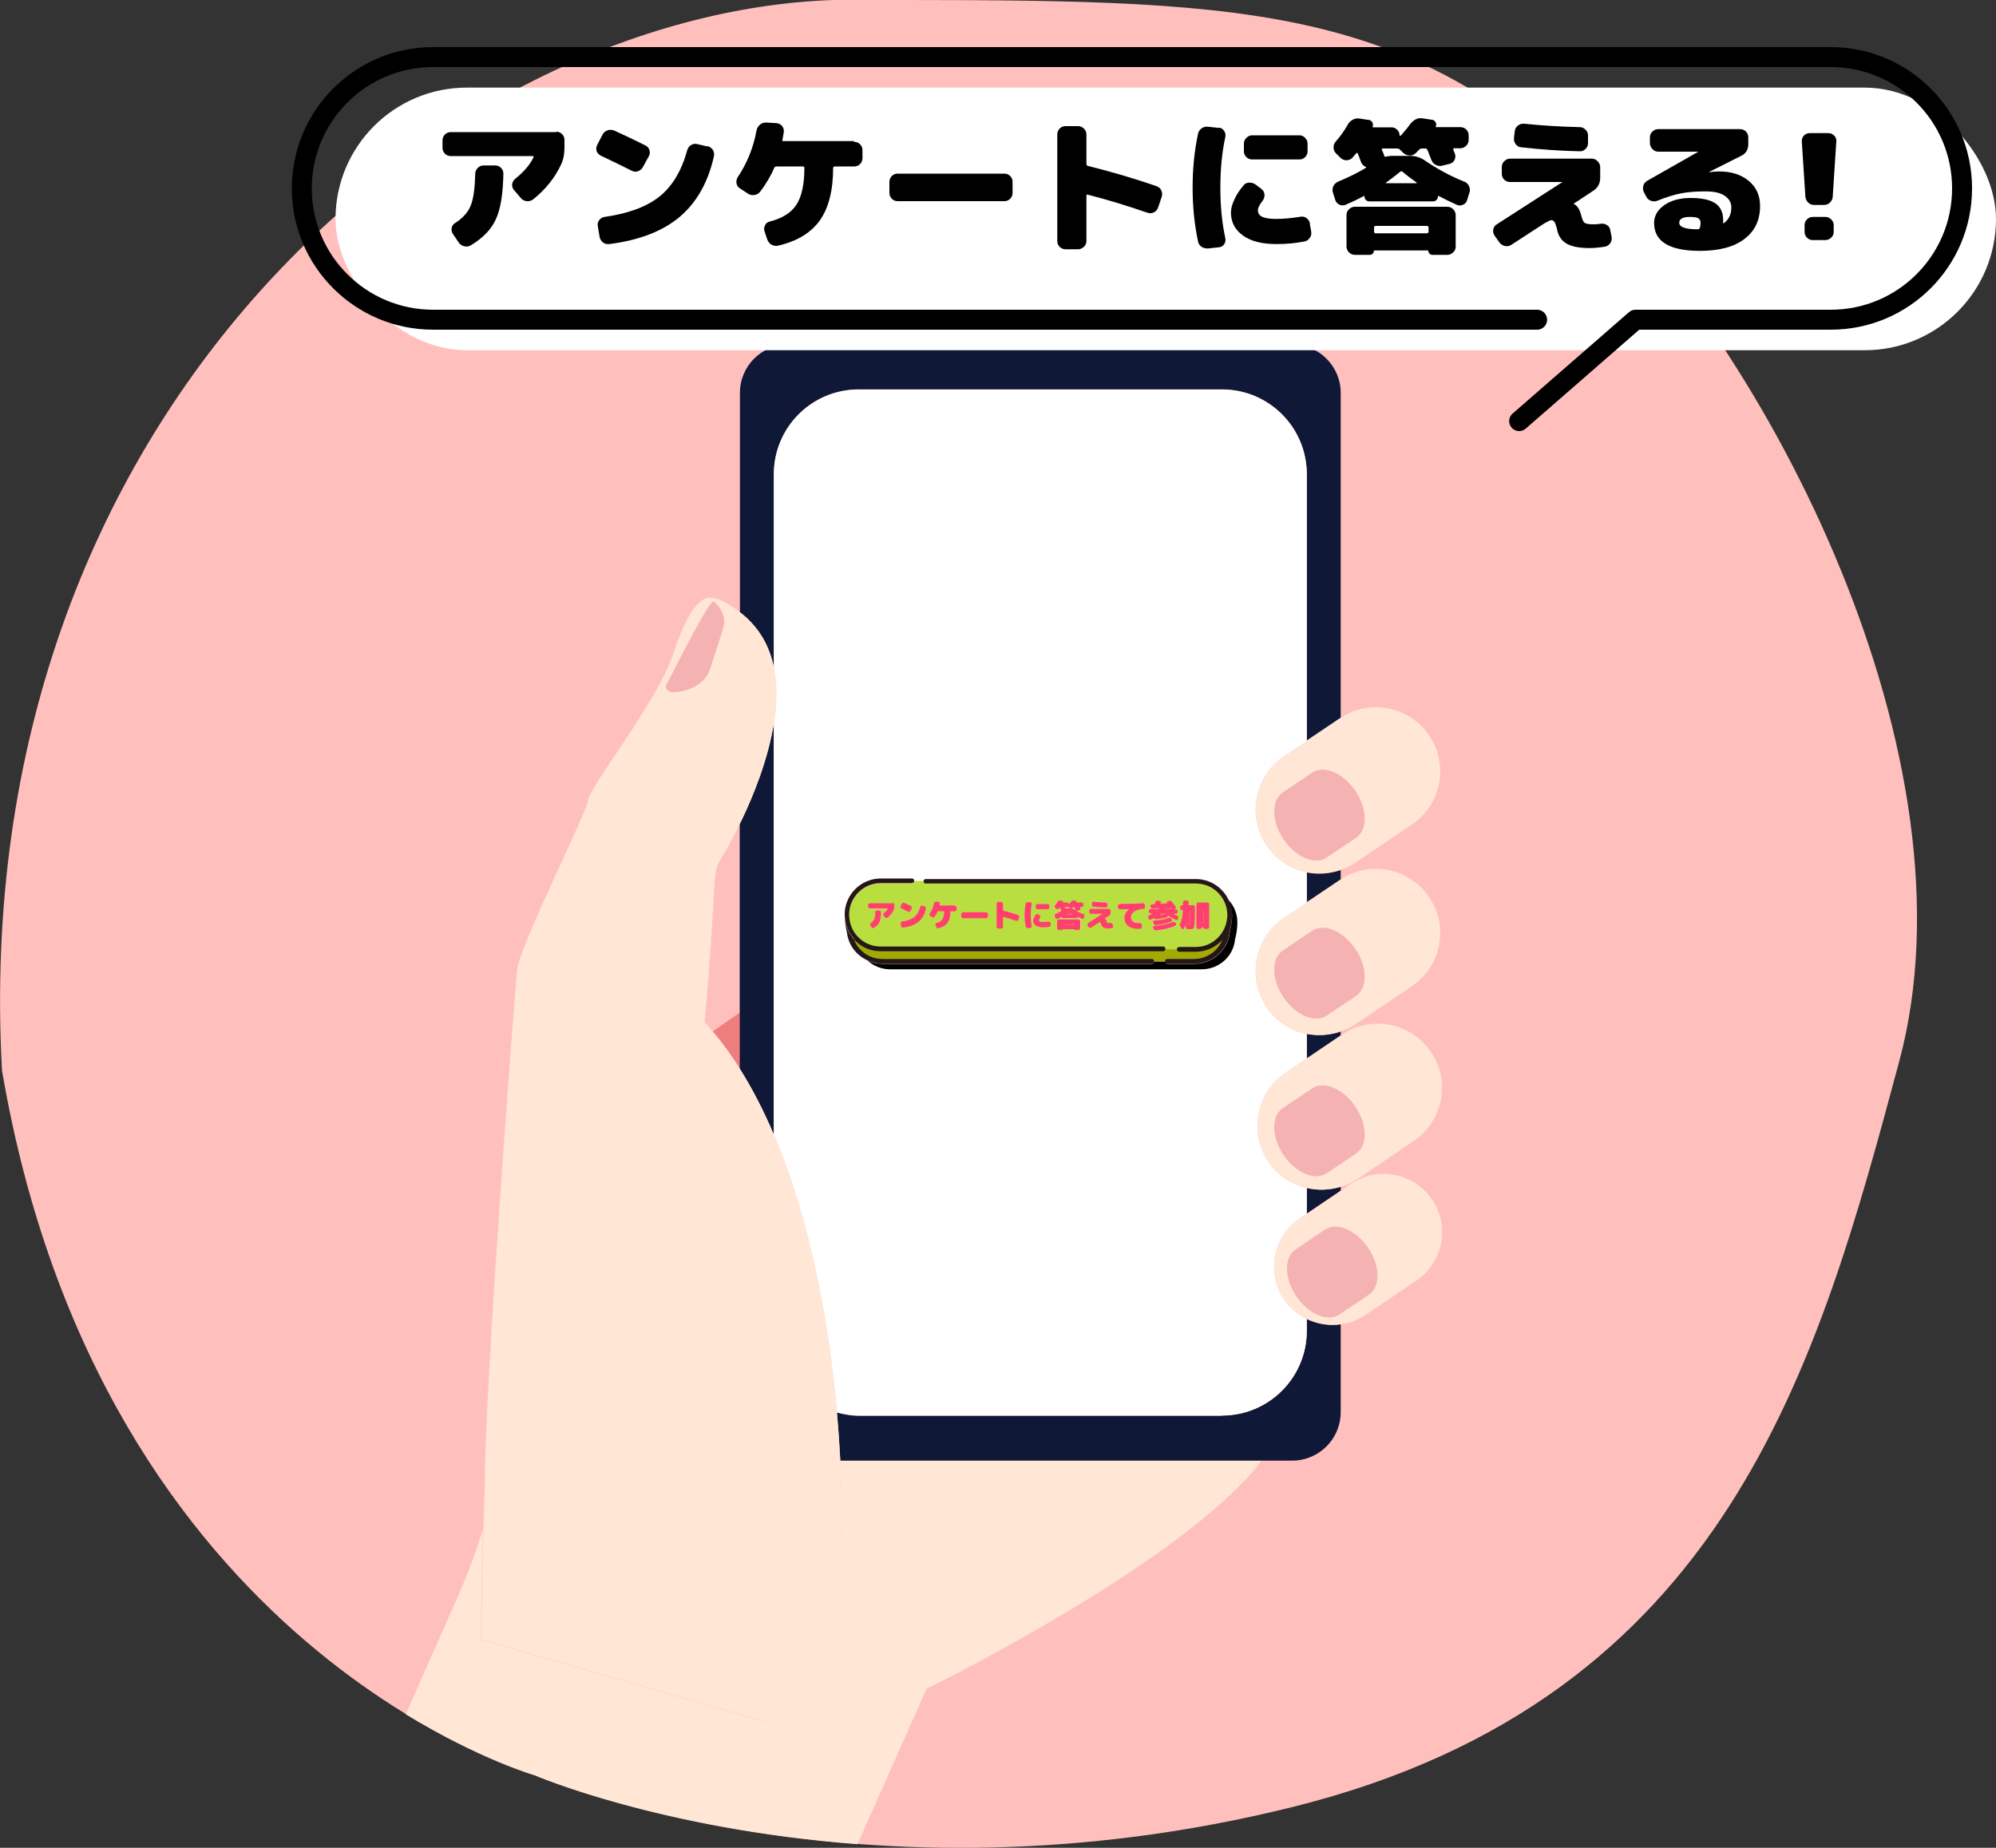 <svg viewBox="0 0 100 92.59" xmlns="http://www.w3.org/2000/svg"><rect x="0" y="0" width="100" height="92.59" fill="#333333" stroke="none"/><path d="m26.8 88.94s-21.72-6.11-26.7-35.3c-1.81-33.04 22.18-52.96 41.64-53.64 19.24 0 27.84-.23 37.34 8.6 9.51 8.83 20.14 29.42 16.07 44.59-4.07 15.16-8.6 31.91-30.33 37.34s-38.02-1.58-38.02-1.58z" fill="#ffc0bd"/><path d="m79.08 8.6c-9.5-8.83-18.1-8.6-37.34-8.6-19.46.68-43.45 20.6-41.64 53.64 3.22 18.86 13.42 28.08 20.24 32.25l2.62-5.93c.44-1 .83-2.02 1.16-3.06l.09-.29c.02-.7.04-1.44.07-2.26-.03-4.47 1.48-24.55 1.62-25.76.13-1.21 3.39-7.66 3.56-8.5s3.39-4.8 4.23-7.26c.78-2.28 1.37-3.06 2.14-2.85.06.02.12.04.18.06.41.18.75.41 1.06.64v-11c0-.67.27-1.28.71-1.72s1.05-.71 1.72-.71h.84s2.9 0 2.9 0 10.62 0 10.62 0 10.89 0 10.89 0c1.34 0 2.43 1.09 2.43 2.43v16.3c1.47-.97 3.45-.59 4.44.88s.61 3.47-.86 4.46l-2.82 1.91c-.24.16-.49.27-.75.36v.5c1.47-.97 3.45-.59 4.44.88s.61 3.47-.86 4.46l-2.82 1.91c-.24.16-.49.27-.75.36v.2l.07-.04c1.47-.99 3.47-.61 4.46.86s.61 3.47-.86 4.46l-2.82 1.91c-.26.18-.55.3-.84.39v.2l.51-.35c1.34-.9 3.15-.55 4.06.79.9 1.34.55 3.15-.79 4.06l-2.57 1.73c-.38.25-.79.4-1.22.46v4.4c0 1.19-.86 2.18-1.99 2.39-.14.03-.29.04-.44.04h-1.54c-.07.1-.15.19-.22.29-4.14 5.06-16.55 11.13-16.55 11.13l-3.46 7.79c6.1.47 13.58.21 21.85-1.86 21.73-5.43 26.25-22.18 30.33-37.34s-6.56-35.76-16.07-44.59z" fill="none"/><path d="m37.07 44.54v-3.27c-.51 1.06-.96 1.79-1.05 1.94-.35.59-.12 1.48-.72 8 .14.15.28.32.41.48l1.36-.95v-6.19z" fill="none"/><path d="m62.98 73.48c.08-.1.15-.19.22-.29h-21.11c.11 2.18.07 3.96-.03 5.02s-.02.17-.02.17c-.02.17-.04.33-.06.45-.54 2.96-3.7 7.43-3.7 7.43l-14.18-4.1s0-1.43.06-4.13c.01-.44.02-.91.04-1.41l-.09.29c-.33 1.04-.72 2.06-1.16 3.06l-2.62 5.93c3.74 2.28 6.46 3.06 6.46 3.06s6.25 2.69 16.17 3.45l3.46-7.79s12.41-6.07 16.55-11.13z" fill="#ffe6d5"/><path d="m37.07 50.73-1.36.95c.49.58.94 1.2 1.36 1.87z" fill="#ee7f7e"/><path d="m67.17 70.76c0 1.19-.86 2.18-1.99 2.39 1.13-.21 1.99-1.2 1.99-2.39v-3.79z" fill="#fff" opacity=".45"/><path d="m40.34 17.25s-.84 0-.84 0c-.67 0-1.28.27-1.72.71.44-.44 1.05-.71 1.72-.71z" fill="#fff" opacity=".45"/><path d="m67.17 51.89v-.2z" fill="#575857" opacity=".2"/><path d="m67.17 59.67v-.2z" fill="#575857" opacity=".2"/><path d="m38.77 36.21c-.28 1.82-1.01 3.64-1.66 4.97-.02.03-.03.06-.05.09v12.28c.64 1.02 1.21 2.12 1.7 3.29v-20.64z" fill="#0f1837"/><path d="m67.17 70.76v-4.4c-.58.08-1.17-.01-1.7-.27v.59c0 2.35-1.9 4.25-4.25 4.25h-18.2c-.38 0-.74-.07-1.09-.16.07.85.13 1.66.17 2.42h22.64c.15 0 .3-.01.44-.04 1.13-.21 1.99-1.2 1.99-2.39z" fill="#0f1837"/><path d="m65.47 60.81 1.7-1.15v-.2c-.56.18-1.15.2-1.7.06v1.28z" fill="#0f1837"/><path d="m65.47 53.04 1.7-1.15v-.2c-.56.19-1.14.23-1.7.12z" fill="#0f1837"/><path d="m38.77 33.47v-9.71c0-2.35 1.9-4.25 4.25-4.25h18.2c2.35 0 4.25 1.9 4.25 4.25v13.37l1.68-1.13s.02 0 .02-.01v-16.3c0-1.34-1.09-2.43-2.43-2.43h-25.24c-.67 0-1.28.27-1.72.71s-.71 1.05-.71 1.72v11c.97.74 1.49 1.71 1.7 2.79z" fill="#0f1837"/><path d="m65.47 43.71v1.53l1.68-1.13s.02 0 .02-.01v-.5c-.56.19-1.14.23-1.7.12z" fill="#0f1837"/><path d="m61.22 70.93c2.35 0 4.25-1.9 4.25-4.25v-.59c-.44-.22-.84-.54-1.14-.98-.9-1.34-.55-3.15.79-4.06l.35-.24v-1.28c-.76-.18-1.45-.62-1.92-1.32-.99-1.47-.61-3.47.86-4.46l1.06-.71v-1.23c-.79-.16-1.52-.62-2.01-1.34-.99-1.47-.61-3.47.86-4.46l1.15-.77v-1.53c-.79-.16-1.52-.62-2.01-1.34-.99-1.47-.61-3.47.86-4.46l1.15-.77v-13.37c0-2.35-1.9-4.25-4.25-4.25h-18.2c-2.35 0-4.25 1.9-4.25 4.25v9.71c.17.87.15 1.8 0 2.74v20.64c1.87 4.4 2.78 9.62 3.16 13.92.35.09.71.16 1.09.16h18.2zm-14.84-26.89h13.53c.72 0 1.34.43 1.64 1.04.28.3.45.69.45 1.12 0 .28-.04.58-.12.88-.08.83-.8 1.48-1.67 1.48h-15.6c-.44 0-.84-.17-1.14-.44-.56-.25-.97-.77-1.03-1.41-.07-.24-.1-.49-.11-.74 0-.04-.01-.08-.01-.12 0 0 0-.01 0-.02 0 0 0-.02 0-.03 0 0 0 0 0-.02.03-.97.83-1.75 1.81-1.75h1.56c.06 0 .11.05.11.11h.47c0-.06.05-.11.11-.11z" fill="#fff"/><path d="m61.73 45.81s0 .02 0 .03v.02c0 .04 0 .08-.01.12-.01.24-.05.49-.11.74-.09.9-.86 1.58-1.79 1.58h-1.33c-.06 0-.12-.05-.12-.12h-.55c0 .06-.05.12-.12.12h-13.48c-.27 0-.53-.06-.76-.17.3.27.7.44 1.14.44h15.6c.87 0 1.59-.65 1.67-1.48.08-.3.12-.6.12-.88 0-.43-.17-.82-.45-1.12.1.22.17.46.18.72v.02z"/><path d="m45.8 44.15h.46z" fill="#a1aa00"/><path d="m58.27 47.67h-14.15c-.54 0-1.01-.24-1.35-.61.22.58.78.99 1.44.99h13.48c.06 0 .12.05.12.12h.55c0-.06.05-.12.12-.12h1.33c.67 0 1.22-.41 1.44-.99-.33.37-.81.61-1.35.61h-.83c-.06 0-.12-.05-.12-.12h-.57c0 .06-.05.12-.12.12z" fill="#a1aa00"/><path d="m45.68 44.27h-1.56c-.87 0-1.57.7-1.58 1.57 0 .05 0 .1.01.15.07.81.74 1.46 1.57 1.46h14.15c.06 0 .12.05.12.12h.57c0-.06.05-.12.12-.12h.83c.83 0 1.51-.64 1.57-1.46 0-.05.01-.1.01-.15-.01-.87-.72-1.57-1.58-1.57h-13.53c-.06 0-.12-.05-.12-.12h-.47c0 .06-.05.12-.12.12zm-1.61 1.94c-.05.11-.14.2-.27.28-.02.01-.05.02-.07.01s-.05-.02-.06-.04l-.06-.09s-.02-.04-.01-.07c0-.02.02-.04.04-.05.08-.05.14-.11.17-.19.03-.07.05-.19.05-.35 0-.02.01-.05.03-.06.02-.02.04-.03.06-.03h.12s.05 0 .06.03c.02.02.03.04.03.06 0 .22-.03.39-.08.5zm.75-.78c0 .07-.01.13-.03.18-.07.15-.17.28-.31.39-.02.02-.04.02-.07.02s-.05-.01-.06-.03l-.07-.09s-.02-.04-.02-.06.01-.04.03-.06c.1-.08.16-.16.2-.24h-.9s-.05 0-.06-.03c-.02-.02-.03-.04-.03-.06v-.08s0-.05.03-.06c.02-.02.04-.03.06-.03h1.15s.05 0 .06.03c.02.02.03.04.03.06v.08zm.3-.03.06-.11s.03-.04.05-.05.05 0 .07 0c.12.05.23.11.34.16.02.01.04.03.04.05v.07l-.06.12s-.03.04-.05.04-.05 0-.07 0c-.12-.06-.24-.12-.33-.16-.02-.01-.04-.03-.04-.05s0-.05 0-.07zm.9.78c-.19.16-.44.26-.77.29-.03 0-.05 0-.07-.02s-.03-.04-.04-.06l-.02-.12s0-.05.02-.07c.01-.02.03-.03.06-.04.26-.04.46-.11.6-.22s.24-.28.3-.5c0-.02.02-.04.04-.06.02-.01.04-.02.07-.01l.11.03s.04.02.06.04c.01.02.02.04.01.07-.06.29-.19.51-.37.66zm1.92-.63s0 .05-.03.06c-.02.02-.04.03-.06.03h-.21s-.01 0-.01.01c0 .25-.05.44-.15.57-.1.14-.25.23-.45.27-.03 0-.05 0-.07-.01s-.04-.03-.05-.06l-.03-.09s0-.04 0-.06c.01-.02.03-.03.05-.04.14-.03.23-.09.29-.18s.09-.22.09-.4c0 0 0-.01-.01-.01h-.29s-.02 0-.02.01c-.04.09-.09.17-.15.26-.02.02-.04.03-.06.04-.03 0-.05 0-.07-.01l-.09-.06s-.03-.03-.04-.06c0-.02 0-.05.01-.07.1-.15.17-.32.21-.51 0-.03.02-.05.04-.06.02-.02.04-.02.07-.02h.11s.04.02.06.04.02.04.02.06c0 .04-.01.07-.02.09 0 0 0 .01.01.01h.77s.05 0 .06.03c.02.02.03.04.03.06v.09zm1.57.37s0 .05-.03.06c-.02.02-.04.03-.06.03h-1.16s-.05 0-.06-.03-.03-.04-.03-.06v-.12s0-.05.03-.06c.02-.02.04-.03.06-.03h1.16s.05 0 .06.03.03.04.03.06zm1.51.16s-.02.04-.04.05-.05.01-.07 0c-.21-.07-.43-.14-.66-.2v.5s0 .05-.03.06c-.02.02-.04.03-.06.03h-.14s-.05 0-.06-.03c-.02-.02-.03-.04-.03-.06v-1.16s0-.05.03-.06c.02-.02.04-.03.06-.03h.14s.05 0 .06.03c.02.02.03.04.03.06v.33s0 .02.01.02c.27.07.52.14.75.22.02 0 .04.02.05.05.01.02.01.05 0 .07zm.67.33s0 .05-.01.07-.03.03-.06.03h-.12s-.05 0-.07 0-.03-.03-.04-.06c-.04-.18-.06-.38-.06-.58s.02-.4.06-.58c0-.03.02-.05.04-.06s.04-.02.07-.02h.12s.04.03.06.05c.01.02.02.04.01.07-.04.17-.05.35-.05.55s.02.38.05.55zm.9-1.02v.08s0 .05-.03.06c-.02.02-.04.03-.06.03h-.51s-.05 0-.06-.03c-.02-.02-.03-.04-.03-.06v-.08s0-.05.03-.06c.02-.02.04-.03.06-.03h.51s.05 0 .06.03c.02.02.03.04.03.06zm.02 1.02s-.03.03-.06.04c-.1.02-.2.03-.3.03-.16 0-.28-.03-.37-.09s-.13-.15-.13-.25c0-.04.01-.09.04-.14s.06-.11.1-.16c.02-.02.04-.03.06-.03.03 0 .05 0 .07.02l.06.05s.03.03.03.06c0 .02 0 .05-.02.07-.04.05-.05.08-.05.11s.02.06.05.07c.03.02.08.02.15.02.08 0 .17 0 .26-.02.02 0 .05 0 .06.02s.03.03.04.06v.08s.01.05 0 .07zm1.54.1s0 .05-.03.06c-.02.02-.04.03-.06.03h-.16s-.02 0-.03-.01c0 0-.01-.02-.01-.03h-.58s0 0 0 0c0 .01 0 .02-.01.03 0 0-.02.01-.03.01h-.16s-.05 0-.06-.03c-.02-.02-.03-.04-.03-.06v-.35s0-.05.03-.06c.02-.02.04-.03.06-.03h1s.05 0 .06.03.03.04.03.06v.35zm.12-.51s-.02.04-.04.05-.04.01-.07 0c-.07-.03-.14-.06-.2-.1 0 .01 0 .03-.02.04-.01.01-.02.02-.04.02h-.69s-.03 0-.04-.02c-.01-.01-.02-.02-.02-.04-.06.03-.13.07-.2.1-.02 0-.04 0-.07 0-.02-.01-.04-.03-.04-.05l-.03-.08s0-.05 0-.07c.01-.02.03-.04.05-.05.11-.05.21-.1.3-.15 0 0 0 0 0-.01-.03-.01-.04-.03-.05-.06-.02-.04-.03-.07-.04-.09-.01.02-.03.03-.05.05s-.04.03-.07.03-.05 0-.07-.03l-.05-.05s-.03-.04-.03-.06 0-.05.03-.06c.05-.06.09-.12.13-.18.01-.02.03-.04.06-.05.02-.01.05-.02.07-.01l.1.02s.03.01.04.03c0 .01.01.03 0 .05h.2s.05 0 .06.03.03.04.03.06 0 0 0 0c.04-.05.08-.09.11-.13.02-.02.04-.04.06-.05s.05-.02.07-.01l.1.02s.03.01.04.03c0 .01.01.03 0 .05h.26s.05 0 .06.03c.02.02.03.04.03.06v.05s0 .05-.03.06-.04.03-.06.03h-.07s-.01 0 0 .01v.02.02.07c-.01.02-.03.04-.05.04l-.08.02s-.05 0-.07 0c-.02-.01-.04-.03-.05-.05l-.04-.11s0-.01-.02-.01h-.04s-.02 0-.02 0l-.04.04s-.04.03-.07.02c-.03 0-.05-.01-.07-.03l-.04-.04s-.01 0-.02 0h-.16s-.01 0 0 .01c0 0 0 .02.01.03s.01.03.01.03 0 .01.02 0h.06.2c.06 0 .11.02.17.05.12.09.26.16.42.23.02 0 .04.03.05.05s.01.05 0 .07l-.03.08zm1.25-.7v.08s0 .05-.03.06c-.02.02-.04.03-.06.02-.21 0-.42-.02-.63-.04-.02 0-.04-.01-.06-.03s-.02-.04-.02-.07v-.08s.02-.04.04-.06.04-.02.07-.02c.21.02.41.03.6.04.02 0 .05.01.06.03s.03.04.03.06zm.24 1.17s-.03.03-.06.04c-.06 0-.11.01-.17.01-.11 0-.19-.02-.25-.05s-.09-.08-.11-.15c0-.04-.02-.07-.03-.09s-.02-.02-.04-.02c-.01 0-.04.01-.08.04s-.16.1-.35.23c-.02.01-.04.02-.07.02s-.05-.02-.06-.04l-.05-.08s-.02-.04-.01-.07c0-.02.02-.04.04-.06l.71-.46s0 0 0 0h-.57s-.05 0-.06-.03c-.02-.02-.03-.04-.03-.06v-.07s0-.05.03-.06c.02-.02.04-.03.06-.03h.89s.05 0 .06.03c.02.02.03.04.03.06v.12c0 .06-.03.11-.08.14l-.22.14s.03.01.05.03.03.05.04.08c.01.05.02.07.04.09.01.01.04.02.09.02h.09c.02 0 .05 0 .07.02.02.01.03.03.04.06l.02.08s0 .05-.01.07zm1.57-.98s-.04.03-.06.03c-.2.02-.36.07-.46.14-.1.08-.16.17-.16.27 0 .09.03.16.09.22.06.05.14.08.24.08h.1c.03 0 .05 0 .07.02.02.01.03.03.03.06v.1s0 .05 0 .07c-.01.02-.04.03-.06.04-.05 0-.1 0-.15 0-.2 0-.35-.05-.47-.15s-.18-.23-.18-.4c0-.07.02-.15.06-.23s.1-.15.17-.2c-.15 0-.3 0-.46 0-.02 0-.05 0-.06-.03-.02-.02-.03-.04-.03-.06v-.09s0-.05.03-.06c.02-.02.04-.03.06-.03.41 0 .8-.01 1.16-.03.02 0 .05 0 .06.02.02.02.03.04.03.06v.09s0 .05-.02.07zm1.53.92c-.26.12-.58.19-.96.23-.03 0-.05 0-.07-.02-.02-.01-.04-.03-.05-.06l-.02-.05s0-.04 0-.06c.01-.02.03-.03.05-.03.38-.03.69-.1.94-.2.02 0 .05-.01.07 0 .02 0 .04.02.05.05l.02.04s.01.04 0 .07c0 .02-.02.04-.05.05zm-1.11-.18s0-.04 0-.06c.01-.02.03-.03.05-.03.31-.03.56-.07.75-.14h.07s.04.02.05.05l.02.03s.01.05 0 .07-.02.04-.05.05c-.21.09-.47.14-.77.17-.03 0-.05 0-.07-.02-.02-.01-.04-.03-.05-.06l-.02-.05zm1.25-.18s-.02.04-.04.05-.04.01-.06 0c-.2-.08-.37-.19-.5-.31 0 0-.01 0-.02 0h-.2s-.02 0-.02 0c-.01.01-.03.03-.06.05.08-.01.16-.02.23-.04h.08c.02.01.04.03.05.05v.02s.03.04.02.06c0 .02-.03.04-.05.04-.15.04-.32.08-.52.09-.04 0-.08-.01-.11-.05 0 0-.01 0-.02 0-.05.03-.11.05-.16.07-.02 0-.04 0-.06 0-.02-.01-.03-.03-.04-.05v-.06s-.02-.05 0-.07.03-.04.06-.05c.05-.02.11-.05.16-.08h-.12s-.05 0-.06-.03c-.02-.02-.03-.04-.03-.06v-.04s0-.05.03-.06c.02-.02.04-.03.06-.03h.38s.02 0 .02-.01l.02-.03s0 0 0 0c-.15 0-.26.01-.32.01-.03 0-.05 0-.07-.02s-.03-.04-.03-.06v-.04s0-.05.02-.06c.02-.02.04-.03.06-.03h.05s.04 0 .05 0c0 0 .02 0 .02-.01.02-.04.04-.07.05-.11.01-.02.03-.04.05-.05s.05-.02.07-.01l.1.02s.04.02.05.04.01.04 0 .06c0 0 0 .01-.01.02s0 .02-.01.02c.07 0 .18 0 .32-.02-.01-.02-.02-.04-.01-.06 0-.02.02-.04.04-.04l.08-.03c.06-.02.11 0 .14.04.07.08.13.17.2.27.01.02.02.04 0 .06 0 .02-.02.04-.04.04l-.07.02s0 0 0 0h.11s.05 0 .06.03c.02.02.03.04.03.06v.04s0 .05-.03.06c-.02.02-.04.03-.06.03h-.12s0 0 0 0c.05.03.1.05.16.08.02 0 .04.02.05.05s.02.05.01.07v.06zm.88-.43c0 .3 0 .52-.02.65-.01.14-.03.22-.05.26s-.06.05-.12.05c-.03 0-.08 0-.17 0-.03 0-.05-.01-.06-.03-.02-.02-.03-.04-.03-.07v-.12s0 0-.01 0 0 0 0 0c-.03.07-.06.13-.1.19-.01.02-.03.03-.05.03s-.04 0-.05-.03l-.08-.11s-.04-.1 0-.15c.04-.07.07-.16.09-.26s.04-.23.04-.39c0 0 0-.01-.01-.01h-.03s-.05 0-.06-.03c-.02-.02-.03-.04-.03-.06v-.07s0-.05.03-.06c.02-.02.04-.03.06-.03h.04s.01 0 .01-.01 0-.04 0-.07 0-.05 0-.07 0-.05.03-.06c.02-.02.04-.03.06-.03h.1s.05 0 .06.03c.02.02.03.04.03.06v.07.07s0 .01.01.01h.23s.05 0 .06.03c.02.02.03.04.03.06v.16zm.7.85s0 .05-.03.06-.04.03-.06.03h-.13s-.04 0-.05-.02c-.01-.01-.02-.03-.02-.05 0 0 0-.01-.01-.01h-.07s-.01 0-.01.01c0 .02 0 .04-.02.05-.01.01-.03.02-.05.02h-.1s-.05 0-.06-.03c-.02-.02-.03-.04-.03-.06v-1.15s0-.05.03-.06c.02-.02.04-.03.06-.03h.46s.05 0 .06.03.03.04.03.06z" fill="#b8de3f"/><g fill="#ff3f6c"><path d="m44.73 45.26h-1.15s-.05 0-.06.03c-.02.02-.03.04-.03.06v.08s0 .05.03.06c.02.02.04.03.06.03h.9s0 0 0 0c-.04.08-.1.16-.2.24-.02.01-.03.03-.03.06 0 .02 0 .05.02.06l.07.09s.04.03.06.03c.03 0 .05 0 .07-.02.14-.11.24-.24.31-.39.02-.05.03-.11.03-.18v-.08s0-.05-.03-.06c-.02-.02-.04-.03-.06-.03z"/><path d="m44.06 45.62h-.12s-.05 0-.06.03c-.02.02-.03.04-.03.06 0 .16-.02.28-.05.35s-.09.14-.17.19c-.02.01-.03.03-.04.05 0 .02 0 .05.01.07l.06.09s.03.03.06.04.05 0 .07-.01c.13-.08.22-.17.27-.28s.08-.28.08-.5c0-.02 0-.05-.03-.06-.02-.02-.04-.03-.06-.03z"/><path d="m45.5 45.68s.05.01.07 0c.02 0 .04-.02.05-.04l.06-.12s.01-.04 0-.07c0-.02-.02-.04-.04-.05-.11-.06-.23-.11-.34-.16-.02-.01-.05-.01-.07 0s-.04.02-.05.05l-.06.11s-.01.04 0 .07c0 .02.02.04.04.05.1.05.21.1.33.16z"/><path d="m46.32 45.41-.11-.03s-.05 0-.07.01-.04.03-.04.06c-.06.22-.16.39-.3.5s-.34.19-.6.22c-.02 0-.04.01-.06.04-.02.02-.02.04-.02.07l.02.12s.02.05.04.06c.02.02.04.02.07.02.33-.04.58-.14.77-.29.19-.16.31-.38.37-.66 0-.02 0-.05-.01-.07s-.03-.03-.06-.04z"/><path d="m47.85 45.37h-.77s-.01 0-.01-.01c0-.02 0-.05.02-.09 0-.02 0-.04-.02-.06s-.04-.03-.06-.03h-.11s-.05 0-.07.02-.03.04-.04.06c-.03.18-.1.35-.21.51-.01.02-.02.04-.01.07 0 .02.02.04.04.06l.09.06s.04.02.07.01c.03 0 .05-.02.06-.04.06-.09.11-.17.15-.26 0 0 .01-.01.02-.01h.29s.01 0 .01.01c0 .18-.03.32-.09.4s-.15.15-.29.18c-.02 0-.04.02-.05.04s-.01.04 0 .06l.03.09s.02.04.05.06.05.02.07.01c.21-.05.36-.14.45-.27.1-.14.15-.33.15-.57 0 0 0-.01.01-.01h.21s.05 0 .06-.03c.02-.02.03-.04.03-.06v-.09s0-.05-.03-.06c-.02-.02-.04-.03-.06-.03z"/><path d="m49.41 45.71h-1.16s-.05 0-.06.03c-.02.02-.03.04-.03.06v.12s0 .05.03.06.04.03.06.03h1.16s.05 0 .06-.03c.02-.02.03-.04.03-.06v-.12s0-.05-.03-.06-.04-.03-.06-.03z"/><path d="m51.01 45.85c-.23-.08-.49-.16-.75-.22 0 0-.01 0-.01-.02v-.33s0-.05-.03-.06c-.02-.02-.04-.03-.06-.03h-.14s-.05 0-.06.03c-.02.02-.03.04-.03.06v1.16s0 .05.03.06c.02.02.04.03.06.03h.14s.05 0 .06-.03c.02-.02.03-.04.03-.06v-.5s0 0 0 0c.22.06.44.12.66.2h.07s.04-.03.04-.05l.04-.12s0-.05 0-.07c-.01-.02-.03-.04-.05-.05z"/><path d="m51.69 45.31s0-.05-.01-.07-.03-.03-.06-.03h-.12s-.05 0-.07 0-.03.03-.04.06c-.04.18-.06.38-.06.58s.02.4.06.58c0 .03.02.05.04.06s.04.02.07.02h.12s.04-.03.06-.05c.01-.02.02-.04.01-.07-.04-.17-.05-.35-.05-.55s.02-.38.05-.55z"/><path d="m52.57 46.2s-.04-.02-.06-.02c-.1.02-.18.02-.26.02-.07 0-.12 0-.15-.02s-.05-.04-.05-.07c0-.02.02-.06.05-.11.02-.02.02-.04.02-.07 0-.02-.01-.04-.03-.06l-.06-.05s-.04-.02-.07-.02-.05.01-.06.03c-.04.05-.08.1-.1.16s-.04.1-.04.14c0 .11.04.19.13.25s.21.09.37.09c.1 0 .21 0 .3-.03.02 0 .04-.02.06-.04s.02-.04.02-.07v-.08s-.03-.04-.05-.06z"/><path d="m51.98 45.3s-.05 0-.06.03c-.02.02-.03.04-.03.06v.08s0 .05.03.06c.02.02.04.03.06.03h.51s.05 0 .06-.03c.02-.02.03-.04.03-.06v-.08s0-.05-.03-.06c-.02-.02-.04-.03-.06-.03z"/><path d="m54.24 45.8c-.15-.06-.29-.14-.42-.23-.05-.04-.11-.05-.17-.05h-.2s-.04 0-.06 0c0 0-.01 0-.02 0s0-.02-.01-.03-.01-.03-.01-.03v-.01h.16s.02 0 .02 0l.04.04s.04.03.07.03.05 0 .07-.02l.04-.04s.01 0 .02 0h.04s.02 0 .02.01l.04.11s.02.04.05.05c.02.01.05.01.07 0l.08-.02s.04-.02.05-.04.01-.04 0-.07c0 0 0-.01 0-.02s0-.02 0-.02v-.01h.07s.05 0 .06-.03.03-.04.03-.06v-.05s0-.05-.03-.06c-.02-.02-.04-.03-.06-.03h-.26s0 0 0 0c0-.02 0-.03 0-.05 0-.01-.02-.02-.04-.03l-.1-.02s-.05 0-.07.01-.04.03-.06.05c-.03.04-.06.08-.11.13s0 0 0 0c0-.02 0-.05-.03-.06s-.04-.03-.06-.03h-.2s0 0 0 0c0-.02 0-.03 0-.05 0-.01-.02-.02-.04-.03l-.1-.02s-.05 0-.07.01-.04.03-.06.05c-.04.06-.08.12-.13.18-.02.02-.03.04-.03.06s0 .05.03.06l.05.05s.04.03.07.03.05 0 .07-.03c.02-.02.03-.03.05-.05 0 .02.02.05.04.09 0 .03.03.05.05.06v.01c-.09.05-.19.1-.3.15-.02 0-.04.03-.05.05s-.01.05 0 .07l.03.08s.02.04.04.05.04.01.07 0c.07-.03.14-.06.2-.1 0 .01 0 .03.02.04.01.01.02.02.04.02h.69s.03 0 .04-.02c.01-.01.02-.02.02-.04l.2.1h.07c.02-.01.04-.03.04-.05l.03-.08s0-.05 0-.07c-.01-.02-.03-.04-.05-.05zm-.52.02h-.33s0 0 0 0c.05-.03.1-.07.16-.12h.02c.05.04.1.08.16.12z"/><path d="m54.05 46.07h-1s-.05 0-.06.03c-.02.02-.03.04-.03.06v.35s0 .05.03.06c.02.02.04.03.06.03h.16s.02 0 .03-.01c0 0 .01-.02.01-.03h.58s0 0 0 0c0 .01 0 .02.01.03 0 0 .02.01.03.01h.16s.05 0 .06-.03c.02-.02.03-.04.03-.06v-.35s0-.05-.03-.06-.04-.03-.06-.03zm-.2.28s0 .01-.01.01h-.56s-.01 0-.01-.01v-.05s0-.01.01-.01h.56s.01 0 .01.01z"/><path d="m53.27 46.28h.56s.01 0 .01.01v.05s0 .01-.01.01h-.57s-.01 0-.01-.01v-.05s0-.01.01-.01z"/><path d="m53.56 45.69s-.01 0-.02 0c-.06.05-.11.09-.16.12h.33s0 0 0 0c-.06-.04-.11-.08-.16-.12z"/><path d="m55.72 46.27s-.04-.02-.07-.02c-.04 0-.07 0-.09 0-.05 0-.08 0-.09-.02-.01-.01-.03-.04-.04-.09 0-.03-.02-.06-.04-.08s-.03-.03-.05-.03.22-.14.22-.14c.05-.03.08-.08.08-.14v-.12s0-.05-.03-.06c-.02-.02-.04-.03-.06-.03h-.89s-.05 0-.06.03c-.02.02-.03.04-.03.06v.07s0 .05.03.06c.02.02.04.03.06.03h.57s0 0 0 0l-.71.46s-.03.03-.04.06c0 .02 0 .05.01.07l.05.08s.03.03.06.04.05 0 .07-.02c.2-.13.31-.21.35-.23.04-.03.07-.04.08-.04s.03 0 .04.02.02.05.03.09c.02.07.05.11.11.15s.14.05.25.05c.06 0 .11 0 .17-.01.02 0 .04-.02.06-.04.01-.02.02-.04.01-.07l-.02-.08s-.02-.04-.04-.06z"/><path d="m54.82 45.17s-.05 0-.07.02-.03.04-.04.06v.08s0 .05 0 .07c.02.02.04.03.06.03.21.02.42.04.63.04.02 0 .05 0 .06-.02.02-.02.03-.04.03-.06v-.08s0-.05-.03-.06-.04-.03-.06-.03c-.19 0-.39-.02-.6-.04z"/><path d="m57.32 45.28s-.04-.02-.06-.02c-.36.02-.74.03-1.16.03-.02 0-.05 0-.06.03-.02.02-.03.04-.03.06v.09s0 .05.03.06c.02.02.04.03.06.03h.46c-.07.06-.13.12-.17.2s-.06.15-.06.23c0 .16.06.3.18.4s.28.15.47.15h.15c.03 0 .05-.01.06-.04.01-.02.02-.04.02-.07v-.1s-.03-.04-.05-.06c-.02-.01-.04-.02-.07-.02s-.07 0-.1 0c-.1 0-.18-.03-.24-.08s-.09-.13-.09-.22c0-.11.05-.2.16-.27.1-.08.26-.12.46-.14.03 0 .05-.01.06-.03s.03-.04.02-.07v-.09s-.01-.05-.03-.06z"/><path d="m58.95 45.87c-.06-.02-.11-.05-.16-.08h.12s.05 0 .06-.03c.02-.02.03-.04.03-.06v-.04s0-.05-.03-.06c-.02-.02-.04-.03-.06-.03h-.11s0 0 0 0l.07-.02s.04-.02.04-.04 0-.04 0-.06c-.06-.1-.13-.18-.2-.27-.04-.05-.09-.06-.14-.04l-.08.03s-.04.02-.04.04 0 .04.01.06c-.14 0-.25.01-.32.02s0-.01.01-.02 0-.02.01-.02c.01-.02.01-.04 0-.06s-.03-.03-.05-.04l-.1-.02s-.05 0-.07.01-.04.03-.05.05c-.02.04-.04.07-.05.11 0 0 0 .01-.02.01-.01 0-.03 0-.05 0s-.04 0-.05 0c-.02 0-.05.01-.06.03-.02.02-.02.04-.02.06v.04s.02.05.03.06.04.03.07.02c.06 0 .17 0 .32-.01 0 0 .01 0 0 0l-.02.03s-.01.01-.02.01h-.38s-.05 0-.06.03c-.02.02-.03.04-.03.06v.04s0 .05.03.06c.02.02.04.03.06.03h.12s0 0 0 0c-.05.03-.11.06-.16.08-.02 0-.04.02-.06.05s-.02.05-.01.07v.06s.03.04.05.05.04.01.06 0c.05-.02.1-.04.16-.07h.02c.03.04.06.05.11.05.2-.02.37-.05.52-.09.02 0 .04-.02.05-.04 0-.02 0-.04 0-.06v-.02s-.04-.04-.07-.05c-.02-.01-.05-.01-.08 0-.08.02-.15.03-.23.04.03-.02.04-.04.06-.05h.02.2s.02 0 .02 0c.13.12.3.23.5.31h.06c.02-.01.03-.03.04-.05v-.06s.02-.05 0-.07-.03-.04-.05-.05zm-.29-.31h-.31s0 0 0 0c0-.02.02-.03.02-.05 0 0 .01-.01.02-.01.1 0 .17-.01.22-.02.01 0 .02 0 .02.01.01.01.03.04.04.07z"/><path d="m58.88 46.25s-.03-.04-.05-.05c-.02 0-.05 0-.07 0-.25.1-.56.17-.94.2-.02 0-.04.01-.05.03s-.01.04 0 .06l.02.05s.02.04.05.06c.02.01.05.02.07.02.38-.04.7-.11.96-.23.02-.01.04-.03.05-.05 0-.02 0-.05 0-.07l-.02-.04z"/><path d="m57.82 46.34s.05.02.07.02c.3-.03.56-.08.77-.17.02 0 .04-.03.05-.05s0-.05 0-.07l-.02-.03s-.03-.04-.05-.05-.05 0-.07 0c-.2.07-.45.12-.75.14-.02 0-.04.01-.05.03s-.02.04 0 .06l.02.05s.02.05.05.06z"/><path d="m58.6 45.47s-.12 0-.22.02c0 0-.02 0-.02.01 0 .02-.01.03-.02.05h.31s.01 0 0 0c-.02-.03-.03-.06-.04-.07 0 0-.01-.01-.02-.01z"/><path d="m59.79 45.36h-.23s-.01 0-.01-.01 0-.04 0-.07 0-.05 0-.07 0-.05-.03-.06c-.02-.02-.04-.03-.06-.03h-.1s-.05 0-.06.03c-.02.02-.03.04-.03.06v.07s0 .05 0 .07c0 0 0 .01-.01.01h-.04s-.05 0-.06.03c-.02.02-.03.04-.03.06v.07s0 .05.03.06c.02.02.04.03.06.03h.03s.01 0 .01.01c0 .16-.02.29-.04.39s-.05.18-.09.26c-.03.05-.03.1 0 .15l.08.11s.03.03.05.03.04 0 .05-.03c.04-.06.07-.12.1-.19s0 0 0 0v.12s.02.05.04.07.04.03.06.03h.17c.06 0 .09-.02.12-.05s.04-.12.05-.26.02-.35.02-.65v-.16s0-.05-.03-.06c-.02-.02-.04-.03-.06-.03zm-.18.46v.32c0 .07-.01.12-.02.14s-.02.03-.03.03c-.02 0-.05 0-.11-.01 0 0-.01 0 0-.01.05-.16.09-.38.1-.66 0 0 0-.01.01-.01h.04s.01 0 .01.01z"/><path d="m59.55 45.62s-.01 0-.01.01c-.02.28-.05.5-.1.66v.01c.05 0 .09.01.11.01.01 0 .02-.01.03-.03s.01-.07.02-.14c0-.07 0-.18 0-.32v-.19s0-.01-.01-.01z"/><path d="m60.49 45.22h-.46s-.05 0-.06.03c-.02.02-.03.04-.03.06v1.15s0 .05.03.06c.02.02.04.03.06.03h.1s.04 0 .05-.02c.01-.01.02-.03.02-.05 0 0 0-.01.01-.01h.07s.01 0 .01.01c0 .02 0 .04.02.05.01.01.03.02.05.02h.13s.05 0 .06-.03.03-.04.03-.06v-1.15s0-.05-.03-.06-.04-.03-.06-.03zm-.2 1.01s0 .01-.01.01h-.06s-.01 0-.01-.01v-.74s0-.01.01-.01h.06s.01 0 .01.01z"/><path d="m60.21 45.47h.06s.01 0 .01.01v.74s0 .01-.01.01h-.06s-.01 0-.01-.01v-.74s0-.01.01-.01z"/></g><path d="m61.72 45.79s0 .03 0 .04c0 0 0-.02 0-.03 0 0 0 0 0-.02z" fill="#231815"/><path d="m59.81 48.05h-1.33c-.06 0-.12.05-.12.12s.05.12.12.12h1.33c.93 0 1.7-.68 1.79-1.58.07-.24.1-.49.11-.74-.03.42-.19.8-.46 1.09-.22.58-.78.99-1.44.99z" fill="#231815"/><path d="m61.49 45.85s0-.01 0-.02c0 .05 0 .1-.01.15 0-.04.01-.08.01-.13z" fill="#231815"/><path d="m42.3 45.81s0 .02 0 .03c0-.02 0-.03 0-.04v.02z" fill="#231815"/><path d="m57.7 48.29c.06 0 .12-.05.12-.12s-.05-.12-.12-.12h-13.48c-.67 0-1.22-.41-1.44-.99-.26-.29-.43-.67-.46-1.09.01.24.05.49.11.74.07.64.47 1.16 1.03 1.41.23.1.48.17.76.17z" fill="#231815"/><path d="m42.53 45.85s0 .09.01.13c0-.05-.01-.1-.01-.15z" fill="#231815"/><path d="m42.77 47.06c.33.37.81.61 1.35.61h14.15c.06 0 .12-.05.12-.12s-.05-.12-.12-.12h-14.15c-.83 0-1.51-.64-1.57-1.46 0-.04-.01-.08-.01-.13 0 0 0-.01 0-.02.01-.87.72-1.57 1.58-1.57h1.56c.06 0 .12-.05.12-.12 0-.06-.05-.11-.11-.11h-1.56c-.98 0-1.78.78-1.81 1.75v.04.02c0 .04 0 .08.01.12.03.42.19.8.46 1.09z" fill="#231815"/><path d="m46.38 44.27h13.53c.87 0 1.57.7 1.58 1.57v.02c0 .04 0 .09-.01.13-.07.81-.74 1.46-1.57 1.46h-.83c-.06 0-.12.05-.12.12s.05.12.12.12h.83c.54 0 1.01-.24 1.35-.61.26-.29.43-.67.46-1.09 0-.04.01-.08.01-.12 0 0 0-.01 0-.02 0-.02 0-.03 0-.04 0-.26-.07-.5-.18-.72-.29-.61-.91-1.04-1.64-1.04h-13.53c-.06 0-.11.05-.11.11 0 .06.05.12.12.12z" fill="#231815"/><path d="m65.47 45.23-1.15.77c-1.47.99-1.86 2.99-.86 4.46.49.72 1.22 1.18 2.01 1.34.56.12 1.15.07 1.7-.12.26-.09.51-.2.75-.36l2.82-1.91c1.47-.99 1.86-2.99.86-4.46-.99-1.46-2.97-1.85-4.44-.88 0 0-.02 0-.02.01l-1.68 1.13zm2.43 2.33c.61.9.63 1.95.04 2.34l-1.47.99c-.58.4-1.55-.01-2.16-.91s-.63-1.95-.04-2.34l1.47-.99c.58-.4 1.55.01 2.16.91z" fill="#ffe6d5"/><path d="m65.74 46.64-1.47.99c-.58.39-.57 1.44.04 2.34s1.57 1.31 2.16.91l1.47-.99c.58-.4.57-1.44-.04-2.34s-1.57-1.31-2.16-.91z" fill="#f5b2b3"/><path d="m65.47 37.13-1.15.77c-1.47.99-1.86 2.99-.86 4.46.49.72 1.22 1.18 2.01 1.34.56.12 1.15.07 1.7-.12.26-.09.51-.2.75-.36l2.82-1.91c1.47-.99 1.86-2.99.86-4.46-.99-1.46-2.97-1.85-4.44-.88 0 0-.02 0-.02.01l-1.68 1.13zm2.43 2.51c.61.9.63 1.95.04 2.34l-1.47.99c-.58.4-1.55-.01-2.16-.91s-.63-1.95-.04-2.34l1.47-.99c.58-.4 1.55.01 2.16.91z" fill="#ffe6d5"/><path d="m65.47 53.04-1.06.71c-1.47.99-1.86 2.99-.86 4.46.47.69 1.16 1.14 1.92 1.32.56.13 1.14.11 1.7-.06.29-.09.57-.21.84-.39l2.82-1.91c1.47-.99 1.86-2.99.86-4.46-.99-1.47-2.99-1.86-4.46-.86l-.07.04-1.7 1.15zm2.43 2.42c.61.9.63 1.95.04 2.34l-1.47.99c-.58.39-1.55-.01-2.16-.91s-.63-1.95-.04-2.34l1.47-.99c.58-.4 1.55.01 2.16.91z" fill="#ffe6d5"/><path d="m65.47 60.81-.35.24c-1.34.9-1.69 2.72-.79 4.06.3.44.7.76 1.14.98.53.26 1.12.35 1.7.27.42-.06.84-.21 1.22-.46l2.57-1.73c1.34-.9 1.69-2.72.79-4.06s-2.72-1.69-4.06-.79l-.51.35-1.7 1.15zm3.07 1.72c.61.9.63 1.95.04 2.34l-1.47.99c-.58.39-1.55-.01-2.16-.91s-.63-1.95-.04-2.34l1.47-.99c.58-.39 1.55.01 2.16.91z" fill="#ffe6d5"/><path d="m65.74 38.72-1.47.99c-.58.39-.57 1.44.04 2.34s1.57 1.31 2.16.91l1.47-.99c.58-.4.57-1.44-.04-2.34s-1.57-1.31-2.16-.91z" fill="#f5b2b3"/><path d="m65.74 54.54-1.47.99c-.58.4-.57 1.44.04 2.34s1.57 1.31 2.16.91l1.47-.99c.58-.4.57-1.44-.04-2.34s-1.57-1.31-2.16-.91z" fill="#f5b2b3"/><path d="m66.38 61.62-1.47.99c-.58.4-.57 1.44.04 2.34s1.57 1.31 2.16.91l1.47-.99c.58-.4.57-1.44-.04-2.34s-1.57-1.31-2.16-.91z" fill="#f5b2b3"/><path d="m24.11 82.15 14.18 4.1s3.16-4.47 3.7-7.43c.02-.12.04-.28.06-.45l.02-.15c.1-1.07.14-2.85.03-5.03-.04-.76-.09-1.57-.17-2.42-.38-4.3-1.29-9.53-3.16-13.92-.5-1.17-1.06-2.28-1.7-3.29-.42-.67-.87-1.29-1.36-1.87-.14-.16-.27-.32-.41-.48.6-6.52.37-7.41.72-8 .09-.15.53-.88 1.05-1.94.02-.03.03-.06.05-.09.64-1.33 1.37-3.15 1.66-4.97.15-.94.17-1.87 0-2.74-.21-1.08-.74-2.05-1.7-2.79-.31-.24-.65-.46-1.06-.64-.06-.03-.12-.05-.18-.06-.77-.21-1.36.57-2.14 2.85-.84 2.45-4.07 6.42-4.23 7.26-.17.84-3.43 7.29-3.56 8.5s-1.65 21.29-1.62 25.76c-.03.82-.05 1.57-.07 2.26-.01.5-.03.98-.04 1.41-.06 2.7-.06 4.13-.06 4.13zm9.28-47.85c.4-.77 2.17-4.32 2.37-4.16.42.36.61.87.45 1.37l-.65 2.02c-.22.67-.99 1.12-1.84 1.14-.05 0-.1 0-.14-.02-.17-.05-.27-.21-.2-.36z" fill="#ffe6d5"/><path d="m33.59 34.66s.09.02.14.02c.85-.01 1.62-.47 1.84-1.14l.65-2.02c.16-.51-.03-1.02-.45-1.37-.2-.16-1.96 3.39-2.37 4.16-.08.15.02.31.2.36z" fill="#f5b2b3"/><rect fill="#fff" height="13.16" rx="6.58" width="83.19" x="16.81" y="4.39"/><path d="m27.87 6.6c.11 0 .21.04.29.12s.12.18.12.29v.38c0 .32-.05.59-.15.81-.31.68-.78 1.28-1.42 1.79-.09.07-.2.1-.32.09s-.22-.07-.3-.16l-.34-.4c-.07-.08-.1-.18-.09-.29s.07-.2.15-.27c.45-.36.75-.72.92-1.08 0-.01 0-.03 0-.04s-.02-.02-.03-.02h-4.12c-.11 0-.21-.04-.29-.12s-.12-.18-.12-.29v-.38c0-.11.04-.21.12-.29s.18-.12.29-.12h5.28zm-3.06 1.69c.11 0 .21.04.29.12s.12.18.12.29c-.02 1.02-.14 1.79-.38 2.29-.23.51-.65.94-1.25 1.3-.1.06-.21.08-.33.05s-.21-.09-.28-.19l-.29-.43c-.06-.09-.08-.19-.06-.3s.08-.19.18-.25c.37-.24.63-.52.77-.86s.21-.87.23-1.61c0-.11.05-.21.13-.29s.18-.12.29-.12h.56z"/><path d="m30.1 7.8c-.1-.05-.17-.13-.21-.23-.03-.11-.02-.21.03-.31l.27-.52c.05-.1.14-.17.25-.21s.22-.03.33.01c.53.24 1.05.49 1.57.75.1.05.17.13.2.24s.02.21-.04.31l-.29.53c-.05.1-.14.17-.25.21s-.22.03-.32-.03c-.58-.29-1.09-.54-1.54-.75zm5.34-.48c.11.03.2.09.27.18.06.1.08.2.06.32-.29 1.31-.87 2.33-1.72 3.05-.86.72-2.03 1.17-3.53 1.36-.12.01-.22-.01-.31-.08s-.15-.17-.17-.28l-.09-.54c-.02-.11 0-.21.07-.3s.16-.15.27-.16c1.19-.17 2.11-.51 2.76-1.03.64-.52 1.1-1.29 1.38-2.31.03-.11.09-.2.19-.26s.2-.08.31-.05l.52.12z"/><path d="m42.8 7.11c.11 0 .21.04.29.12s.12.18.12.29v.41c0 .11-.04.21-.12.29s-.18.12-.29.12h-.99s-.07.02-.07.07c0 1.14-.23 2.02-.67 2.64-.45.62-1.14 1.04-2.09 1.26-.12.03-.23 0-.33-.05-.1-.06-.17-.15-.21-.26l-.14-.42c-.03-.1-.02-.2.03-.3s.14-.16.24-.18c.62-.16 1.07-.44 1.33-.84s.4-1.02.4-1.85c0-.04-.02-.07-.07-.07h-1.35s-.07.02-.09.07c-.17.4-.41.8-.7 1.19-.07.09-.17.15-.29.17s-.23 0-.33-.07l-.4-.26c-.09-.06-.15-.14-.17-.25s0-.21.06-.31c.47-.71.79-1.49.94-2.34.03-.12.08-.21.17-.29s.2-.11.31-.11l.52.03c.11.01.21.06.28.14.07.09.1.18.09.29-.03.19-.05.32-.07.41-.01.04 0 .06.05.06h3.52z"/><path d="m50.32 8.7c.11 0 .21.04.29.12s.12.18.12.29v.56c0 .11-.04.21-.12.29s-.18.12-.29.12h-5.35c-.11 0-.21-.04-.29-.12s-.12-.18-.12-.29v-.56c0-.11.04-.21.12-.29s.18-.12.29-.12z"/><path d="m57.94 9.33c.11.04.19.1.24.21s.06.21.02.33l-.18.53c-.04.11-.1.19-.21.24-.1.05-.21.06-.32.02-.99-.34-1.99-.65-3.01-.91-.02 0-.03 0-.04.01 0 .01-.01.03-.01.04v2.28c0 .11-.04.21-.13.29s-.18.12-.29.12h-.63c-.11 0-.21-.04-.29-.12s-.12-.18-.12-.29v-5.35c0-.11.04-.21.12-.29s.18-.12.29-.12h.63c.11 0 .21.04.29.12s.13.18.13.29v1.5s.02.07.06.08c1.22.3 2.38.65 3.46 1.02z"/><path d="m61.07 6.4c.11 0 .19.06.26.16.06.09.08.19.06.3-.17.78-.25 1.62-.25 2.54s.08 1.76.25 2.54c.02.11 0 .21-.06.3s-.15.14-.26.15l-.55.06c-.12 0-.23-.02-.32-.08s-.16-.16-.18-.28c-.18-.85-.27-1.74-.27-2.69s.09-1.84.27-2.69c.02-.12.09-.21.18-.28s.21-.09.32-.08l.55.06zm4.55 4.81.07.39c.02.12 0 .23-.07.32-.07.1-.16.16-.27.18-.46.09-.92.13-1.4.13-.72 0-1.28-.14-1.68-.43s-.6-.67-.6-1.16c0-.18.06-.4.17-.64.11-.25.27-.48.46-.71.07-.09.17-.14.29-.14s.23.03.32.1l.29.22c.09.07.14.16.15.27s-.02.21-.08.3c-.17.22-.25.38-.25.49 0 .15.07.26.21.33s.38.11.71.11c.37 0 .77-.04 1.22-.11.11-.02.21 0 .3.07s.15.16.17.27zm-.52-4.43c.11 0 .21.04.29.13s.12.18.12.29v.38c0 .11-.04.21-.12.29s-.18.12-.29.12h-2.37c-.11 0-.21-.04-.29-.12s-.12-.18-.12-.29v-.38c0-.11.04-.21.12-.29s.18-.13.29-.13z"/><path d="m73.36 9.1c.11.04.19.12.24.23s.06.22.02.32l-.12.38c-.03.11-.1.19-.21.23-.1.05-.21.05-.31 0-.33-.15-.62-.29-.9-.44-.03 0-.04 0-.04.02 0 .07-.02.13-.07.18s-.11.07-.18.07h-3.18c-.07 0-.13-.02-.18-.07s-.07-.11-.07-.18c0-.02 0-.03-.03-.02-.29.16-.59.3-.91.44-.1.04-.21.04-.31 0-.1-.05-.17-.12-.21-.23l-.12-.38c-.03-.11-.03-.22.02-.32s.13-.18.24-.23c.51-.21.98-.44 1.39-.69.03-.02.02-.04-.01-.05-.12-.05-.2-.14-.24-.26-.07-.19-.12-.33-.16-.42 0 0-.01-.02-.03-.02-.01 0-.02 0-.03.01-.07.08-.14.16-.21.24-.08.08-.18.12-.3.12s-.22-.05-.3-.13l-.22-.22c-.08-.08-.12-.18-.12-.3s.04-.21.12-.3c.23-.26.43-.54.59-.83.06-.11.14-.19.25-.25s.22-.08.34-.06l.46.07c.08 0 .14.05.18.12s.05.14.02.21c0 .03 0 .04.03.04h.91c.11 0 .21.04.29.12s.12.18.12.29c0 .01 0 .02.01.02s.02 0 .03 0c.2-.21.36-.41.49-.59.07-.1.17-.18.28-.24s.22-.07.34-.05l.46.07c.08 0 .15.05.19.12s.05.14.01.21c0 .03 0 .04.02.04h1.22c.11 0 .21.04.29.12s.12.18.12.29v.23c0 .11-.04.21-.12.29s-.18.13-.29.13h-.32s-.06.02-.04.06c0 .02.02.06.04.11s.03.08.04.11c.04.1.03.21-.02.31s-.14.16-.24.19l-.37.09c-.11.03-.22.02-.33-.04-.11-.05-.18-.14-.22-.25l-.2-.51s-.04-.06-.09-.06h-.19s-.08.01-.11.04l-.2.2c-.09.08-.19.12-.31.11s-.22-.05-.31-.13l-.18-.18s-.07-.04-.11-.04h-.74s-.05.02-.04.05c0 .03.03.08.06.15s.05.12.06.15 0 .02 0 .02c0 .03.03.05.07.04.11-.02.21-.04.29-.04h.93c.28 0 .53.08.76.24.58.4 1.22.75 1.93 1.04zm-.85 1.26c.11 0 .21.04.29.12s.13.18.13.29v1.59c0 .11-.04.21-.13.29s-.18.12-.29.12h-.75c-.05 0-.1-.02-.14-.06s-.06-.08-.06-.13c0-.02 0-.03-.03-.03h-2.67s-.03 0-.03.03c0 .05-.02.09-.06.13s-.08.06-.14.06h-.75c-.11 0-.21-.04-.29-.12s-.13-.18-.13-.29v-1.59c0-.11.04-.21.13-.29s.18-.12.29-.12h4.61zm-.94 1.26v-.24s-.02-.06-.07-.06h-2.59s-.07.02-.07.06v.24s.02.07.07.07h2.59s.07-.02.07-.07zm-.61-2.44s.02 0 .02-.01 0-.02 0-.02c-.26-.18-.5-.36-.72-.55-.03-.02-.07-.03-.1 0-.27.22-.51.4-.72.55 0 0-.01.01-.01.02 0 0 0 .01.02.01h1.52z"/><path d="m80.67 11.51.07.35c.02.11 0 .22-.06.32-.07.1-.16.16-.27.18-.26.04-.52.07-.77.07-.5 0-.88-.07-1.13-.21-.26-.14-.42-.37-.49-.67-.04-.2-.09-.33-.13-.41-.04-.07-.1-.11-.16-.11s-.18.06-.37.17c-.19.12-.73.47-1.63 1.06-.1.07-.21.09-.32.07s-.21-.08-.28-.17l-.25-.35c-.06-.09-.09-.2-.07-.31s.08-.2.18-.26l3.29-2.12s0 0 0 0h-2.63c-.11 0-.21-.04-.29-.12s-.12-.18-.12-.29v-.34c0-.11.04-.21.12-.29s.18-.13.29-.13h4.1c.11 0 .21.04.29.13.08.08.13.18.13.29v.54c0 .29-.12.5-.35.65l-1 .66c.07 0 .14.06.22.16s.13.23.17.38c.05.21.11.34.17.4.07.05.21.08.42.08.09 0 .22 0 .4-.03.11-.01.22 0 .31.07.1.06.15.15.17.26zm-4.3-5.31c.96.1 1.89.15 2.78.17.11 0 .21.05.29.13s.12.18.12.29v.38c0 .12-.04.22-.13.3s-.19.12-.3.11c-.96-.02-1.93-.09-2.91-.2-.11 0-.21-.06-.28-.15s-.1-.2-.09-.31l.04-.35c.01-.11.07-.21.16-.28s.2-.1.31-.09z"/><path d="m86.12 8.59c.62 0 1.12.16 1.5.48s.56.74.56 1.25c0 .71-.26 1.26-.79 1.66s-1.27.59-2.23.59c-1.52 0-2.29-.47-2.29-1.4 0-.35.17-.65.51-.89s.78-.36 1.33-.36.97.09 1.23.27.39.46.39.83v.07.07c0 .03.02.04.04.02.25-.19.37-.45.37-.78 0-.25-.11-.44-.33-.59s-.54-.22-.96-.22c-.48 0-.89.03-1.24.1s-.74.19-1.18.37c-.11.04-.22.04-.32 0-.11-.04-.19-.11-.24-.22l-.11-.21c-.05-.1-.06-.21-.03-.32s.1-.2.21-.26l2.55-1.45s-2.01 0-2.01 0c-.11 0-.21-.04-.29-.13-.08-.08-.13-.18-.13-.29v-.3c0-.11.04-.21.13-.29.08-.08.18-.12.29-.12h4.1c.11 0 .21.04.29.12s.12.18.12.29v.34c0 .28-.12.48-.38.6l-1.61.81c.2-.02.37-.04.51-.04zm-.96 2.85c.03-.11.04-.2.04-.27 0-.11-.04-.18-.11-.23s-.22-.07-.44-.07c-.34 0-.52.1-.52.29 0 .22.31.33.94.33.04 0 .07-.02.08-.06z"/><path d="m91.6 6.67c.11 0 .21.04.29.12s.12.18.11.29l-.18 2.77c0 .12-.06.22-.14.3s-.18.12-.3.12h-.49c-.12 0-.22-.04-.3-.12s-.13-.18-.14-.3l-.18-2.77c0-.11.03-.21.11-.29s.17-.12.29-.12zm-.15 4.2c.11 0 .21.04.29.12s.13.18.13.29v.34c0 .11-.04.21-.13.29s-.18.12-.29.12h-.63c-.11 0-.21-.04-.29-.12s-.12-.18-.12-.29v-.34c0-.11.04-.21.12-.29s.18-.12.29-.12z"/><path d="m76.11 21.1 5.83-5.08h9.78c3.64 0 6.58-2.95 6.58-6.58 0-3.64-2.95-6.58-6.58-6.58h-70.02c-3.64 0-6.58 2.95-6.58 6.58 0 3.64 2.95 6.58 6.58 6.58h55.31" fill="none" stroke="#000" stroke-linecap="round" stroke-linejoin="round"/></svg>
